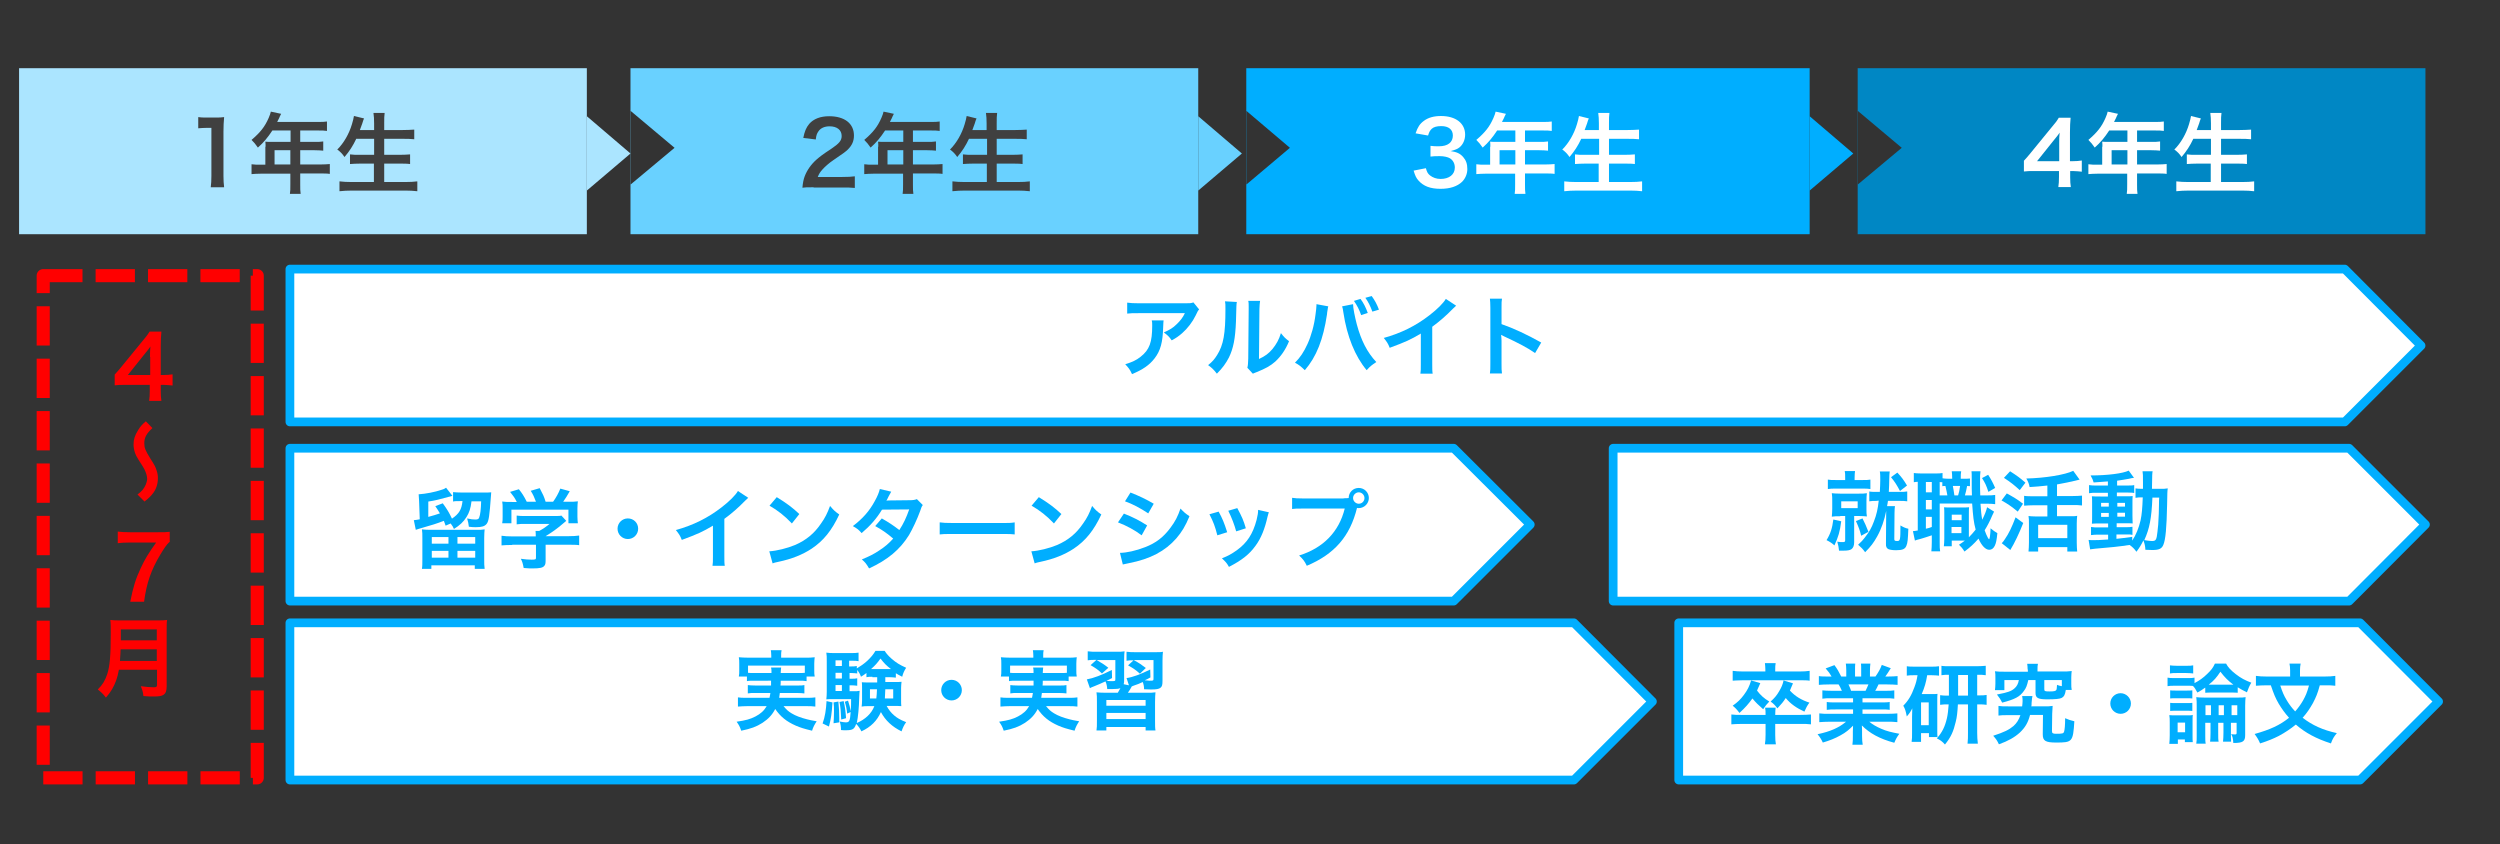 <?xml version="1.0" encoding="utf-8"?>
<!-- Generator: Adobe Illustrator 24.2.0, SVG Export Plug-In . SVG Version: 6.00 Build 0)  -->
<svg version="1.1" id="レイヤー_1" xmlns="http://www.w3.org/2000/svg" xmlns:xlink="http://www.w3.org/1999/xlink" x="0px"
	 y="0px" viewBox="0 0 1140 385" style="enable-background:new 0 0 1140 385;" xml:space="preserve">
<rect x="0" y="0" width="1140" height="385" fill="#333333" stroke="none"/>
<style type="text/css">
	.st0{fill-rule:evenodd;clip-rule:evenodd;fill:#FFFFFF;}
	.st1{fill:none;stroke:#00AEFF;stroke-width:3.983;stroke-linejoin:round;stroke-miterlimit:10;}
	.st2{fill:#00AEFF;}
	.st3{fill:none;stroke:#FF0000;stroke-width:5.974;stroke-linejoin:round;stroke-miterlimit:10;stroke-dasharray:17.923,5.974;}
	.st4{fill:#ABE5FF;}
	.st5{fill-rule:evenodd;clip-rule:evenodd;fill:#ABE5FF;}
	.st6{fill:#404040;}
	.st7{fill-rule:evenodd;clip-rule:evenodd;fill:#69D1FF;}
	.st8{fill-rule:evenodd;clip-rule:evenodd;fill:#00AEFF;}
	.st9{fill:#FFFFFF;}
	.st10{fill-rule:evenodd;clip-rule:evenodd;fill:#0087C4;}
	.st11{fill:#FF0000;}
</style>
<polygon class="st0" points="132.2,122.7 1069.2,122.7 1104,157.6 1069.2,192.4 132.2,192.4 "/>
<polygon class="st1" points="132.2,122.7 1069.2,122.7 1104,157.6 1069.2,192.4 132.2,192.4 "/>
<g>
	<path class="st2" d="M530.6,146.1c-0.1,0.8-0.1,0.8-0.2,3.2c-0.2,6.8-1.2,10.6-3.9,14.1c-2.4,3.1-5.3,5.1-10.3,7.2
		c-1-2.2-1.6-2.9-3.1-4.5c3.2-1,5-1.8,7-3.4c4.1-3.2,5.3-6.7,5.3-14.2c0-1.2,0-1.6-0.2-2.4H530.6z M546.8,141.1
		c-0.6,0.7-0.6,0.7-1.6,2.8c-1.4,2.9-3.7,5.9-6.1,8c-1.6,1.4-2.9,2.3-4.8,3.3c-1.2-1.7-1.8-2.3-3.6-3.6c2.7-1.2,4.2-2.1,5.8-3.7
		c1.6-1.5,2.9-3.1,3.8-5.1h-20.9c-2.8,0-3.8,0-5.4,0.2v-5c1.5,0.2,2.7,0.3,5.5,0.3h20.8c2.4,0,2.7,0,3.9-0.4L546.8,141.1z"/>
	<path class="st2" d="M564,137.7c-0.2,1.1-0.2,1.1-0.4,8.9c-0.3,7.8-1.2,12.3-3.2,16.4c-1.4,2.7-2.9,4.8-5.5,7.4
		c-1.6-2-2.2-2.6-4-3.9c2-1.6,2.9-2.7,4.1-4.6c2.9-4.6,3.8-9.7,3.8-20.9c0-2.2,0-2.5-0.2-3.6L564,137.7z M574.6,137.2
		c-0.2,1.2-0.2,1.8-0.3,3.8l-0.2,22.7c2.8-1.3,4.4-2.5,6.1-4.5c1.8-2.2,3-4.3,3.9-7.3c1.4,1.8,1.9,2.3,3.7,3.7
		c-1.6,3.9-3.7,6.9-6.3,9.3c-2.3,2-4.3,3.1-8.5,4.8c-0.9,0.3-1.2,0.5-1.7,0.7l-2.5-2.7c0.3-1.2,0.3-2,0.4-4.2l0.2-22.5v-1.2
		c0-1,0-1.9-0.2-2.6L574.6,137.2z"/>
	<path class="st2" d="M605.7,139.7c-0.1,0.4-0.2,0.5-0.2,0.8l-0.1,0.7l-0.2,1.2l-0.1,1c-1.7,11.4-4.8,19.3-10.1,25.4
		c-1.9-1.8-2.6-2.4-4.5-3.4c2.4-2.4,4-4.8,5.7-8.5c1.7-3.7,3.1-8.6,3.7-13.7c0.2-1.6,0.4-3,0.4-3.9c0-0.1,0-0.3,0-0.6L605.7,139.7z
		 M617,138.7c0,1.8,0.8,5.7,1.7,9.2c2,7.4,4.7,12.7,8.9,17.2c-2,1.3-2.9,2-4.4,3.7c-5.3-6.3-9-15.5-10.6-26.2
		c-0.2-1.6-0.4-2.3-0.6-2.9L617,138.7z M620.4,136.3c1.5,2.1,2.3,3.7,3.3,6.4l-3,1c-0.9-2.5-1.8-4.3-3.3-6.5L620.4,136.3z
		 M625.8,142.1c-0.9-2.5-1.9-4.5-3.2-6.3l2.9-0.8c1.5,2.1,2.4,3.8,3.3,6.2L625.8,142.1z"/>
	<path class="st2" d="M664,139.4c-0.7,0.6-0.9,0.8-1.5,1.4c-3,3.1-6,5.7-9.4,8.2v17c0,2.2,0,3.3,0.2,4.4h-5.6c0.2-1.2,0.2-2,0.2-4.3
		v-14c-4.7,2.8-6.9,3.8-14.2,6.5c-0.8-2.1-1.3-2.7-2.7-4.5c7.9-2.2,14.6-5.5,20.9-10.4c3.5-2.7,6.3-5.5,7.4-7.4L664,139.4z"/>
	<path class="st2" d="M679.4,170.3c0.2-1.3,0.2-2.3,0.2-4.5v-25.5c0-2-0.1-3-0.2-4.1h5.5c-0.2,1.2-0.2,1.7-0.2,4.2v7.4
		c5.5,1.9,11.7,4.8,18.1,8.4L700,161c-3.3-2.3-7.4-4.5-14.1-7.6c-0.9-0.4-1-0.5-1.4-0.7c0.1,1.1,0.2,1.6,0.2,2.7v10.5
		c0,2.1,0,3.1,0.2,4.4H679.4z"/>
</g>
<rect x="19.7" y="125.7" class="st3" width="97.6" height="229"/>
<rect x="8.7" y="31.1" class="st4" width="258.9" height="75.7"/>
<polygon class="st5" points="267.6,53 287.5,70 267.6,86.9 "/>
<g>
	<path class="st6" d="M96.1,85.4c0.2-1.6,0.3-3.1,0.3-5.2V58.3h-1.9c-1.5,0-2.6,0.1-4.1,0.2v-5.1c1.2,0.2,2.1,0.2,4,0.2h3.7
		c2,0,2.6,0,4.1-0.2c-0.2,2.3-0.3,4.2-0.3,6.6v20.2c0,2.1,0.1,3.5,0.3,5.2H96.1z"/>
</g>
<g>
	<path class="st6" d="M121.1,66.9c0-0.9,0-1.5-0.1-2.3c0.8,0.1,1.7,0.1,2.8,0.1h8.7v-5.2h-8.3c-2.1,3.2-4,5.5-6.6,7.8
		c-1.2-1.7-1.6-2.2-2.9-3.5c4.1-3.5,6.1-6.1,7.8-10c0.6-1.3,0.8-2.1,1-2.9l4.7,1c-0.2,0.5-0.3,0.6-0.6,1.2c0,0.1-0.4,1-1.2,2.5h18.6
		c1.9,0,2.9,0,4.1-0.2v4.3c-1.2-0.2-2.3-0.2-4.1-0.2h-8.1v5.2h6.4c1.8,0,2.9,0,4.1-0.2v4.2c-1.2-0.1-2.3-0.2-4-0.2h-6.5V75h9.2
		c1.8,0,3.1-0.1,4.3-0.2v4.5c-1.2-0.2-2.6-0.2-4.3-0.2h-9.2v5c0,2,0,3.1,0.2,4.3h-4.9c0.2-1.2,0.2-2.2,0.2-4.3v-4.9H119
		c-1.8,0-3,0.1-4.3,0.2v-4.5c1.3,0.2,2.5,0.2,4.3,0.2h2V66.9z M132.4,75v-6.5h-7.2V75H132.4z"/>
	<path class="st6" d="M162.5,63.2c-1.6,3.4-3.2,5.8-5.4,8.4c-1-1.5-2-2.5-3.3-3.4c3-3,5.4-7.2,6.7-11.6c0.5-1.7,0.7-2.5,0.9-3.7
		L166,54c-0.1,0.3-0.1,0.3-0.4,1c-0.1,0.3-0.1,0.3-0.4,1.3c-0.2,0.6-0.6,1.6-1.1,3h6.5v-3c0-2.1-0.1-3.3-0.3-4.8h5.1
		c-0.2,1.3-0.2,2.6-0.2,4.7v3.1h8.3c2,0,3.7-0.1,5.4-0.2v4.4c-1.7-0.2-3.3-0.2-5.3-0.2h-8.4v7.3h6.9c2,0,3.6-0.1,4.9-0.2v4.4
		c-1.4-0.2-3-0.2-4.9-0.2h-6.9v8.4h9.6c2.3,0,3.9-0.1,5.5-0.3v4.5c-1.9-0.2-3.3-0.3-5.4-0.3h-24.4c-2.1,0-3.8,0.1-5.7,0.3v-4.5
		c1.7,0.2,3.4,0.3,5.5,0.3h10.2v-8.4h-6.1c-1.9,0-3.5,0.1-4.8,0.2v-4.4c1.3,0.2,2.6,0.2,4.8,0.2h6.2v-7.3H162.5z"/>
</g>
<polygon class="st7" points="546.4,53 566.3,70 546.4,86.9 "/>
<path class="st7" d="M287.5,31.1h258.9v75.7H287.5V31.1z M287.6,50.6v33.5l20-16.7L287.6,50.6z"/>
<g>
	<path class="st6" d="M371,85.4c-3.1,0-3.7,0-5.1,0.2c0.2-2.3,0.5-3.7,1-5.1c1.1-2.9,2.9-5.5,5.5-7.8c1.4-1.2,2.6-2.2,6.6-4.8
		c3.7-2.5,4.8-3.8,4.8-5.9c0-2.7-2.1-4.4-5.5-4.4c-2.3,0-4.1,0.8-5.1,2.3c-0.7,1-1,1.8-1.2,3.7l-5.7-0.7c0.6-3,1.3-4.7,2.7-6.4
		c2-2.3,5.1-3.5,9.1-3.5c7,0,11.3,3.3,11.3,8.8c0,2.6-0.9,4.5-2.8,6.4c-1.1,1-1.5,1.4-6.7,4.9c-1.8,1.2-3.7,2.9-4.7,4
		c-1.2,1.3-1.7,2.1-2.3,3.6H384c2.5,0,4.5-0.1,5.8-0.3v5.3c-1.9-0.2-3.5-0.2-6-0.2H371z"/>
</g>
<g>
	<path class="st6" d="M400.5,66.9c0-0.9,0-1.5-0.1-2.3c0.8,0.1,1.7,0.1,2.8,0.1h8.7v-5.2h-8.3c-2.1,3.2-4,5.5-6.6,7.8
		c-1.2-1.7-1.6-2.2-2.9-3.5c4.1-3.5,6.1-6.1,7.8-10c0.6-1.3,0.8-2.1,1-2.9l4.7,1c-0.2,0.5-0.3,0.6-0.6,1.2c0,0.1-0.4,1-1.2,2.5h18.6
		c1.9,0,2.9,0,4.1-0.2v4.3c-1.2-0.2-2.3-0.2-4.1-0.2h-8.1v5.2h6.4c1.8,0,2.9,0,4.1-0.2v4.2c-1.2-0.1-2.3-0.2-4-0.2h-6.5V75h9.2
		c1.8,0,3.1-0.1,4.3-0.2v4.5c-1.2-0.2-2.6-0.2-4.3-0.2h-9.2v5c0,2,0,3.1,0.2,4.3h-4.9c0.2-1.2,0.2-2.2,0.2-4.3v-4.9h-13.4
		c-1.8,0-3,0.1-4.3,0.2v-4.5c1.3,0.2,2.5,0.2,4.3,0.2h2V66.9z M411.9,75v-6.5h-7.2V75H411.9z"/>
	<path class="st6" d="M441.9,63.2c-1.6,3.4-3.2,5.8-5.4,8.4c-1-1.5-2-2.5-3.3-3.4c3-3,5.4-7.2,6.7-11.6c0.5-1.7,0.7-2.5,0.9-3.7
		l4.5,1.1c-0.1,0.3-0.1,0.3-0.4,1c-0.1,0.3-0.1,0.3-0.4,1.3c-0.2,0.6-0.6,1.6-1.1,3h6.5v-3c0-2.1-0.1-3.3-0.3-4.8h5.1
		c-0.2,1.3-0.2,2.6-0.2,4.7v3.1h8.3c2,0,3.7-0.1,5.4-0.2v4.4c-1.7-0.2-3.3-0.2-5.3-0.2h-8.4v7.3h6.9c2,0,3.6-0.1,4.9-0.2v4.4
		c-1.4-0.2-3-0.2-4.9-0.2h-6.9v8.4h9.6c2.3,0,3.9-0.1,5.5-0.3v4.5c-1.9-0.2-3.3-0.3-5.4-0.3H440c-2.1,0-3.8,0.1-5.7,0.3v-4.5
		c1.7,0.2,3.4,0.3,5.5,0.3h10.2v-8.4h-6.1c-1.9,0-3.5,0.1-4.8,0.2v-4.4c1.3,0.2,2.6,0.2,4.8,0.2h6.2v-7.3H441.9z"/>
</g>
<polygon class="st8" points="825.2,53 845.1,70 825.2,86.9 "/>
<path class="st8" d="M568.3,31.1h256.9v75.7H568.3V31.1z M568.4,50.6v33.5l19.8-16.7L568.4,50.6z"/>
<g>
	<path class="st9" d="M650.2,76.7c0.5,1.8,0.9,2.5,1.9,3.3c1.3,1,2.9,1.6,4.8,1.6c3.9,0,6.5-2,6.5-5.2c0-1.8-0.8-3.3-2.2-4.2
		c-1-0.6-2.8-1-4.6-1s-2.9,0-4.3,0.2v-4.9c1.3,0.2,2.2,0.2,3.9,0.2c4,0,6.3-1.8,6.3-4.9c0-2.7-1.9-4.3-5.3-4.3c-2,0-3.4,0.4-4.3,1.2
		c-0.8,0.8-1.2,1.4-1.7,3.1l-5.7-1c1-2.9,1.9-4.3,3.8-5.7c2-1.5,4.6-2.2,7.8-2.2c6.7,0,11,3.3,11,8.5c0,2.4-1,4.6-2.7,5.9
		c-0.9,0.7-1.8,1-3.9,1.6c2.8,0.4,4.3,1.1,5.7,2.7c1.3,1.5,1.9,3.1,1.9,5.5c0,2.2-0.9,4.3-2.4,5.8c-2.2,2.1-5.5,3.2-9.8,3.2
		c-4.7,0-7.8-1.2-10.1-3.8c-1-1.1-1.5-2.2-2.2-4.5L650.2,76.7z"/>
</g>
<g>
	<path class="st9" d="M679.6,66.9c0-0.9,0-1.5-0.1-2.3c0.8,0.1,1.7,0.1,2.8,0.1h8.7v-5.2h-8.3c-2.1,3.2-4,5.5-6.6,7.8
		c-1.2-1.7-1.6-2.2-2.9-3.5c4.1-3.5,6.1-6.1,7.8-10c0.6-1.3,0.8-2.1,1-2.9l4.7,1c-0.2,0.5-0.3,0.6-0.6,1.2c0,0.1-0.4,1-1.2,2.5h18.6
		c1.9,0,2.9,0,4.1-0.2v4.3c-1.2-0.2-2.3-0.2-4.1-0.2h-8.1v5.2h6.4c1.8,0,2.9,0,4.1-0.2v4.2c-1.2-0.1-2.3-0.2-4-0.2h-6.5V75h9.2
		c1.8,0,3.1-0.1,4.3-0.2v4.5c-1.2-0.2-2.6-0.2-4.3-0.2h-9.2v5c0,2,0,3.1,0.2,4.3h-4.9c0.2-1.2,0.2-2.2,0.2-4.3v-4.9h-13.4
		c-1.8,0-3,0.1-4.3,0.2v-4.5c1.3,0.2,2.5,0.2,4.3,0.2h2V66.9z M691,75v-6.5h-7.2V75H691z"/>
	<path class="st9" d="M721.1,63.2c-1.6,3.4-3.2,5.8-5.4,8.4c-1-1.5-2-2.5-3.3-3.4c3-3,5.4-7.2,6.7-11.6c0.5-1.7,0.7-2.5,0.9-3.7
		l4.5,1.1c-0.1,0.3-0.1,0.3-0.4,1c-0.1,0.3-0.1,0.3-0.4,1.3c-0.2,0.6-0.6,1.6-1.1,3h6.5v-3c0-2.1-0.1-3.3-0.3-4.8h5.1
		c-0.2,1.3-0.2,2.6-0.2,4.7v3.1h8.3c2,0,3.7-0.1,5.4-0.2v4.4c-1.7-0.2-3.3-0.2-5.3-0.2h-8.4v7.3h6.9c2,0,3.6-0.1,4.9-0.2v4.4
		c-1.4-0.2-3-0.2-4.9-0.2h-6.9v8.4h9.6c2.3,0,3.9-0.1,5.5-0.3v4.5c-1.9-0.2-3.3-0.3-5.4-0.3h-24.4c-2.1,0-3.8,0.1-5.7,0.3v-4.5
		c1.7,0.2,3.4,0.3,5.5,0.3h10.2v-8.4H723c-1.9,0-3.5,0.1-4.8,0.2v-4.4c1.3,0.2,2.6,0.2,4.8,0.2h6.2v-7.3H721.1z"/>
</g>
<path class="st10" d="M847.1,31.1H1106v75.7H847.1V31.1z M847.2,50.6v33.5l20-16.7L847.2,50.6z"/>
<g>
	<path class="st9" d="M949.4,78.3c-1.5-0.2-2.3-0.2-4-0.3h-1.4v2.8c0,2,0.1,3.1,0.3,4.5h-5.7c0.2-1.4,0.3-2.6,0.3-4.6V78h-11
		c-2.3,0-3.6,0-5,0.2v-4.9c1.4-1.5,1.8-2,3.2-3.7l9.4-11.5c1.8-2.1,2.4-2.9,3.3-4.4h5.4c-0.2,2.3-0.3,3.7-0.3,6.7v13.1h1.4
		c1.6,0,2.5-0.1,4-0.3V78.3z M939,65.3c0-1.9,0-3.1,0.2-4.8c-0.8,1.2-1.3,1.8-2.7,3.5l-7.6,9.5H939V65.3z"/>
</g>
<g>
	<path class="st9" d="M958.7,66.9c0-0.9,0-1.5-0.1-2.3c0.8,0.1,1.7,0.1,2.8,0.1h8.7v-5.2h-8.3c-2.1,3.2-4,5.5-6.6,7.8
		c-1.2-1.7-1.6-2.2-2.9-3.5c4.1-3.5,6.1-6.1,7.8-10c0.6-1.3,0.8-2.1,1-2.9l4.7,1c-0.2,0.5-0.3,0.6-0.6,1.2c0,0.1-0.4,1-1.2,2.5h18.6
		c1.9,0,2.9,0,4.1-0.2v4.3c-1.2-0.2-2.3-0.2-4.1-0.2h-8.1v5.2h6.4c1.8,0,2.9,0,4.1-0.2v4.2c-1.2-0.1-2.3-0.2-4-0.2h-6.5V75h9.2
		c1.8,0,3.1-0.1,4.3-0.2v4.5c-1.2-0.2-2.6-0.2-4.3-0.2h-9.2v5c0,2,0,3.1,0.2,4.3h-4.9c0.2-1.2,0.2-2.2,0.2-4.3v-4.9h-13.4
		c-1.8,0-3,0.1-4.3,0.2v-4.5c1.3,0.2,2.5,0.2,4.3,0.2h2V66.9z M970.1,75v-6.5h-7.2V75H970.1z"/>
	<path class="st9" d="M1000.2,63.2c-1.6,3.4-3.2,5.8-5.4,8.4c-1-1.5-2-2.5-3.3-3.4c3-3,5.4-7.2,6.7-11.6c0.5-1.7,0.7-2.5,0.9-3.7
		l4.5,1.1c-0.1,0.3-0.1,0.3-0.4,1c-0.1,0.3-0.1,0.3-0.4,1.3c-0.2,0.6-0.6,1.6-1.1,3h6.5v-3c0-2.1-0.1-3.3-0.3-4.8h5.1
		c-0.2,1.3-0.2,2.6-0.2,4.7v3.1h8.3c2,0,3.7-0.1,5.4-0.2v4.4c-1.7-0.2-3.3-0.2-5.3-0.2h-8.4v7.3h6.9c2,0,3.6-0.1,4.9-0.2v4.4
		c-1.4-0.2-3-0.2-4.9-0.2h-6.9v8.4h9.6c2.3,0,3.9-0.1,5.5-0.3v4.5c-1.9-0.2-3.3-0.3-5.4-0.3h-24.4c-2.1,0-3.8,0.1-5.7,0.3v-4.5
		c1.7,0.2,3.4,0.3,5.5,0.3h10.2v-8.4h-6.1c-1.9,0-3.5,0.1-4.8,0.2v-4.4c1.3,0.2,2.6,0.2,4.8,0.2h6.2v-7.3H1000.2z"/>
</g>
<polygon class="st0" points="132.2,204.4 662.9,204.4 697.8,239.2 662.9,274.1 132.2,274.1 "/>
<polygon class="st1" points="132.2,204.4 662.9,204.4 697.8,239.2 662.9,274.1 132.2,274.1 "/>
<g>
	<path class="st2" d="M195.3,235.7c2.3-0.6,3.5-1,5.3-1.6c-0.7-1.2-1.1-1.8-2.1-3.3l3.4-1.3c2.1,2.9,2.8,4.1,4.2,7
		c3.2-2.2,4.4-4.1,4.8-8h-1.2c-1.4,0-2.4,0-3.1,0.2v-4.3c1,0.1,2.2,0.2,4.1,0.2h9.8c1.6,0,2.6,0,3.5-0.1c0,0.4-0.1,0.6-0.1,1.3
		c-0.7,9.6-1,11.8-2,13.1c-0.9,1.1-2.2,1.5-4.9,1.5c-0.8,0-1.8,0-3.2-0.2c-0.1-1.2-0.4-2.5-0.8-3.8c1.7,0.4,2.7,0.5,3.7,0.5
		c1.1,0,1.6-0.2,1.8-0.9c0.5-1.2,0.8-3.7,0.9-7.4h-4.4c-0.4,3.3-1,5.1-2.3,7.2c-1.3,2.1-3.1,3.8-5.7,5.4c-0.4-1-0.6-1.2-1.5-2.5
		l-2.3,1c-0.4-1.2-0.5-1.4-0.8-2.2c-3.4,1.3-5,1.8-11.6,3.7c-0.3,0.1-0.4,0.1-1.2,0.4l-0.9-4.4c1-0.1,1.7-0.2,2.7-0.4l-0.3-8.4
		c-0.1-1.2-0.1-2-0.2-3c3.2-0.2,7.4-1,10.6-2.1c0.8-0.2,1.2-0.4,1.9-0.9l2.9,3.7c-6.6,1.8-7.7,2.1-11,2.6L195.3,235.7z M217.1,241.6
		c1.9,0,2.8,0,3.9-0.2c-0.1,1-0.2,2.1-0.2,4v9.8c0,1.6,0,2.9,0.2,4.2h-4.5v-1.6h-19.8v1.6h-4.3c0.2-1.2,0.2-2.6,0.2-4.2v-9.8
		c0-1.8,0-2.8-0.2-4c1.2,0.1,2,0.2,3.7,0.2H217.1z M196.9,247.9h7.6v-3h-7.6V247.9z M196.9,254.3h7.6v-3.1h-7.6V254.3z M208.6,247.9
		h8.1v-3h-8.1V247.9z M208.6,254.3h8.1v-3.1h-8.1V254.3z"/>
	<path class="st2" d="M233.6,248.5c-2.1,0-3.6,0.1-4.9,0.2v-4.4c1.4,0.2,2.9,0.3,4.8,0.3h10.8v-0.3c0-0.8,0-1.5-0.1-2.2h1.7
		c1.7-0.9,3-1.8,4.7-3.2h-11c-1.6,0-2.7,0-4,0.2v-4c1.2,0.2,2.3,0.2,4,0.2H253c1.6,0,2.3,0,3-0.2l2.2,2.4c-0.7,0.6-0.7,0.6-1.4,1.2
		c-2.8,2.4-4.9,3.9-8,5.8v0h10.4c2,0,3.7-0.1,4.9-0.3v4.4c-1.2-0.2-2.9-0.2-4.9-0.2h-10.4v7c0,1.4-0.1,2-0.5,2.5
		c-0.7,1-2,1.3-5.6,1.3c-0.5,0-1.8,0-3.9-0.2c-0.4-2.1-0.6-2.8-1.3-4.2c1.9,0.3,3.7,0.4,4.9,0.4c1.8,0,2-0.1,2-0.9v-5.9H233.6z
		 M235.6,228.8c-0.9-1.8-1.4-2.5-3-4.5l4-1.2c1.4,1.7,2.3,3.1,3.6,5.7h4.2c-0.7-1.9-1.3-3.3-2.4-5l4.1-1.2c1.6,3.1,1.9,3.6,2.7,6.2
		h3.4c1.2-1.6,2.6-4.1,3.3-6l4.3,1.2c-0.9,1.7-2.1,3.5-3,4.8h1.8c2.7,0,3.5,0,4.9-0.2c-0.1,1-0.2,1.8-0.2,3.3v3.7
		c0,1.1,0.1,2.1,0.2,3h-4.3v-6.2h-26v6.2H229c0.2-0.9,0.2-1.8,0.2-3.1V232c0-1.4,0-2.3-0.2-3.3c1.8,0.2,2,0.2,4.7,0.2H235.6z"/>
	<path class="st2" d="M291,241.1c0,2.6-2.1,4.7-4.7,4.7s-4.7-2.1-4.7-4.7s2.1-4.7,4.7-4.7S291,238.4,291,241.1z"/>
	<path class="st2" d="M341.2,227c-0.7,0.6-0.9,0.8-1.5,1.4c-3,3.1-6,5.7-9.4,8.2v17c0,2.2,0,3.3,0.2,4.4h-5.6c0.2-1.2,0.2-2,0.2-4.3
		v-14c-4.7,2.8-6.9,3.8-14.2,6.5c-0.8-2.1-1.3-2.7-2.7-4.5c7.9-2.2,14.6-5.5,20.9-10.4c3.5-2.7,6.3-5.5,7.4-7.4L341.2,227z"/>
	<path class="st2" d="M350.8,251.4c3.4-0.2,8.2-1.4,11.8-2.9c5-2.2,8.7-5.2,11.8-9.8c1.8-2.5,2.9-4.7,4.1-8c1.6,1.9,2.2,2.5,4.2,3.9
		c-3.4,7.3-7.2,12-12.6,15.6c-4.1,2.7-9,4.7-15.2,6c-1.6,0.3-1.7,0.4-2.6,0.7L350.8,251.4z M354.2,226.7c4.7,2.9,7.2,4.8,10.3,7.7
		l-3.4,4.3c-3.2-3.4-6.5-6-10.2-8.1L354.2,226.7z"/>
	<path class="st2" d="M420.8,230.3c-0.5,0.7-0.6,0.8-1.2,2.7c-1.3,3.6-3.5,8.3-5.1,11c-4.1,6.6-9.7,11.3-18.2,15.2
		c-1.3-2.2-1.8-2.8-3.3-4.1c3.4-1.4,5.4-2.4,7.8-4c2.8-1.8,4.5-3.3,6.5-5.5c-2.8-2.4-5.2-4.1-8.2-5.7l3-3.5c3.3,1.9,5,3,8,5.3
		c1.9-2.9,3.2-5.7,4.5-9.4l-12.4,0.1c-2.5,4.1-5.3,7.3-9.3,10.7c-1.3-1.5-1.9-2-4-3.2c4.4-3.3,7.6-6.9,10-11.4
		c1.2-2.1,2-4.1,2.3-5.5l5.2,1.2c-0.4,0.7-0.4,0.7-1.2,2.2c-0.5,1.1-0.8,1.6-1,1.9c0.6-0.1,0.6-0.1,10.4-0.2c1.6,0,2.5-0.1,3.5-0.5
		L420.8,230.3z"/>
	<path class="st2" d="M428.5,238.2c1.8,0.2,2.5,0.3,6.5,0.3h21.2c3.9,0,4.7,0,6.5-0.3v5.5c-1.6-0.2-2-0.2-6.5-0.2H435
		c-4.5,0-4.9,0-6.5,0.2V238.2z"/>
	<path class="st2" d="M470.3,251.4c3.4-0.2,8.2-1.4,11.8-2.9c5-2.2,8.7-5.2,11.8-9.8c1.8-2.5,2.9-4.7,4.1-8c1.6,1.9,2.2,2.5,4.2,3.9
		c-3.4,7.3-7.2,12-12.6,15.6c-4.1,2.7-9,4.7-15.2,6c-1.6,0.3-1.7,0.4-2.6,0.7L470.3,251.4z M473.7,226.7c4.7,2.9,7.2,4.8,10.3,7.7
		l-3.4,4.3c-3.2-3.4-6.5-6-10.2-8.1L473.7,226.7z"/>
	<path class="st2" d="M512.5,234.2c4.1,1.6,7.2,3.2,10.6,5.4l-2.5,4.5c-3.2-2.4-6.7-4.3-10.8-5.9L512.5,234.2z M510.7,252.1
		c3,0,7.4-1,11.5-2.6c4.9-1.9,8.3-4.5,11.5-8.8c2.2-2.9,3.4-5.3,4.6-8.8c1.6,1.7,2.2,2.2,4.1,3.5c-1.8,4.4-3.5,7.2-6,10.1
		c-5.1,5.8-11.8,9.4-21.6,11.3c-1.4,0.3-2,0.4-2.8,0.6L510.7,252.1z M515.5,224.6c4.1,1.6,7.2,3.1,10.6,5.1l-2.5,4.4
		c-3.6-2.4-7.2-4.3-10.6-5.5L515.5,224.6z"/>
	<path class="st2" d="M555.7,233.3c1.7,3.1,2.5,5,3.9,9.4l-4.5,1.4c-1-4-1.8-6.1-3.6-9.6L555.7,233.3z M578.6,233.6
		c-0.2,0.6-0.3,0.8-0.6,2c-1.2,5.4-2.9,9.8-5.5,13.3c-2.9,4-6.3,6.6-12.1,9.6c-1-1.8-1.5-2.3-3.2-3.9c2.8-1.1,4.4-2,6.8-3.7
		c4.7-3.4,7.3-7.4,9-13.8c0.5-2,0.7-3.3,0.7-4.6L578.6,233.6z M564.2,231.7c2.1,3.9,2.9,5.7,3.9,9.2l-4.4,1.4c-0.8-3-2-6.1-3.6-9.4
		L564.2,231.7z"/>
	<path class="st2" d="M612.7,227.2c1.2,0,1.7,0,2.3-0.1c0-2.6,2-4.6,4.6-4.6s4.6,2.1,4.6,4.6c0,2.5-2.1,4.6-4.6,4.6
		c-0.2,0-0.5,0-0.8-0.1c-3.2,13-10.3,21.1-22.9,26.4c-1-2.1-1.7-3-3.5-4.7c11-3.4,18.2-10.8,20.8-21.4h-19c-2.9,0-3.7,0-5,0.2V227
		c1.4,0.2,2.4,0.3,5.1,0.3H612.7z M617,227.1c0,1.4,1.2,2.6,2.6,2.6c1.5,0,2.6-1.2,2.6-2.6c0-1.4-1.2-2.6-2.6-2.6
		C618.2,224.5,617,225.7,617,227.1z"/>
</g>
<polygon class="st0" points="735.6,204.4 1071.2,204.4 1106,239.2 1071.2,274.1 735.6,274.1 "/>
<polygon class="st1" points="735.6,204.4 1071.2,204.4 1106,239.2 1071.2,274.1 735.6,274.1 "/>
<g>
	<path class="st2" d="M839.6,237.7c-0.6,4.8-1.3,7-3.1,11c-1.1-1-2-1.6-3.6-2.4c1.8-2.9,2.6-5.4,3.1-9.4L839.6,237.7z M841.4,218
		c0-1.7,0-2.4-0.2-3.2h4.7c-0.1,0.8-0.2,1.4-0.2,3.1v1h3.5c1.8,0,2.6,0,3.7-0.2v4.3c-1.1-0.2-2-0.2-3.7-0.2h-11.9
		c-1.8,0-2.7,0-3.8,0.2v-4.3c1.1,0.2,1.8,0.2,3.8,0.2h4.1V218z M839.2,235.4c-1.6,0-2.7,0-3.9,0.2c0.1-1.2,0.2-2.2,0.2-3.7v-3.4
		c0-1.5,0-2.4-0.2-3.6c1.1,0.1,2.2,0.2,3.8,0.2h8.5c1.6,0,2.6,0,3.7-0.2c-0.1,1-0.2,1.9-0.2,3.5v3.5c0,1.7,0,2.6,0.2,3.6
		c-1.2-0.1-2.1-0.2-3.7-0.2h-2.1v12c0,1.4-0.4,2.5-1.2,3.1c-0.7,0.5-1.8,0.7-3.7,0.7c-0.4,0-0.9,0-2,0c-0.2-1.7-0.3-2.3-0.8-4.1
		c1,0.2,1.8,0.2,2.6,0.2c0.8,0,1-0.2,1-0.9v-11H839.2z M839.6,231.7h7.5v-3.1h-7.5V231.7z M849.3,236.4c1.1,2.2,1.7,3.5,2.7,6.1
		l-3.3,1.8c-0.6-2.5-1.1-3.8-2.4-6.7L849.3,236.4z M856.1,228.4c-1.7,0-2.7,0-3.7,0.2v-4.5c0.9,0.2,1.8,0.2,3.7,0.2h1.1
		c0.1-2.2,0.2-3.6,0.2-5.5c0-1.6,0-2.8-0.2-3.8h4.5c-0.1,0.8-0.2,2-0.2,3.6c0,1.9-0.1,3.4-0.2,5.7h4.5c2,0,2.9,0,3.9-0.2v4.5
		c-1.2-0.2-2-0.2-3.9-0.2h-4.9c-0.1,0.8-0.1,0.9-0.4,2.4h3.6c-0.1,1-0.2,1.4-0.2,3.1l-0.1,11.9c0,0.7,0.2,0.9,1.3,0.9
		c1.4,0,1.5-0.4,1.5-7.1c1.5,0.9,2.5,1.3,3.6,1.5c-0.2,4.9-0.3,6.4-0.9,7.8c-0.6,1.5-1.8,2-4.7,2c-1.6,0-2.8-0.2-3.5-0.5
		c-0.8-0.4-1.2-1.1-1.1-2.6l0.1-13.8V233c-0.8,4.1-2.2,8.2-4.1,11.6c-1.7,3-2.8,4.5-5.5,7.2c-1.1-1.5-1.8-2.2-3.2-3.4
		c1.7-1.6,2-1.9,3-3.2c2.1-2.7,3.1-4.4,4.2-7.4c1.2-3.1,1.8-5.7,2.2-9.5H856.1z M865.2,215.5c2,2.2,2.7,3.1,4.4,5.9l-3.2,2.5
		c-1.5-2.8-2.3-4.1-4.1-6.3L865.2,215.5z"/>
	<path class="st2" d="M898.3,221.7c-0.9-0.1-0.9-0.1-1.3-0.1c-0.3,1.6-0.6,3-1,4.3h3.2c-0.1-2.8-0.1-2.8-0.1-8.1c0-1.6,0-2-0.1-2.9
		h4.1c-0.2,1.4-0.2,2-0.2,5.1c0,1.4,0,4.7,0.1,5.9h2.3c2.4,0,3.2,0,4.5-0.2v4.2c-1.5-0.2-2.1-0.2-4.5-0.2h-2.2
		c0.2,3.1,0.4,5.2,0.8,7.3c1-2,2-4.4,2.2-5.7l3.2,2c-0.2,0.5-0.6,1.2-0.9,1.9c-0.9,2.2-2.2,4.7-3.4,6.6c0.6,1.6,0.9,2.4,1.4,3.3
		c0.4,0.6,0.5,0.8,0.6,0.8c0.3,0,0.6-1.9,0.7-5c1,0.9,2.2,1.7,3.1,2.2c-0.3,3.1-0.6,4.6-1.2,5.8c-0.6,1.2-1.4,1.8-2.5,1.8
		c-1.7,0-3.5-1.9-4.9-5.1c-2,2.3-3.7,3.9-6.4,5.9c-1-1.6-1.4-2-2.5-3.1c1.4-0.9,1.9-1.3,2.7-1.9H890v2.6h-3.6
		c0.1-1.2,0.2-2.2,0.2-3.5v-10.8c0-1.8,0-2.2-0.1-3.5c0.7,0.1,1.1,0.1,2.5,0.1h6.3c1.2,0,1.7,0,2.6-0.1c-0.1,0.9-0.1,1.5-0.1,3.5
		v8.5c0,1.4,0,1.4,0,1.7c1.1-1.1,2-2.1,3.1-3.5c-0.9-3.3-1.2-6.1-1.6-11.9h-14.8v17.6c0,2.1,0,3.1,0.2,4.2h-4
		c0.1-1.2,0.2-2.4,0.2-4.3v-3c-1.8,0.6-3.6,1.2-5,1.6c-1.9,0.5-2,0.5-2.7,0.8l-0.9-4.3c0.4,0,1-0.1,2.2-0.3v-22.2
		c-0.8,0-1.2,0.1-1.8,0.2v-4.2c0.8,0.1,1.8,0.2,3.3,0.2h6.3c1.7,0,2.5,0,3.5-0.2v2.4c0.8,0.1,1.4,0.2,2.5,0.2h1.9v-0.2
		c0-1.6-0.1-2.3-0.2-3.2h4.3c-0.2,0.9-0.2,1.7-0.2,3.2v0.2h1.4c1.4,0,2,0,2.8-0.1V221.7z M878.2,224.5h2.7v-4.7h-2.7V224.5z
		 M878.2,232.3h2.7V228h-2.7V232.3z M878.2,241.1c1.3-0.3,1.7-0.4,2.7-0.8v-4.6h-2.7V241.1z M888,225.9c-0.2-1.2-0.5-2.7-0.9-4.3
		c-0.6,0-0.8,0-1.4,0.1v-1.8c-0.6,0-0.7,0-1.2-0.1v6.1H888z M889.9,243.1h4.5v-2.8h-4.5V243.1z M890,237.2h4.5v-2.5H890V237.2z
		 M890.5,221.6c0.2,1.2,0.5,2.6,0.7,4.3h1.7c0.4-1.2,0.7-2.7,0.9-4.3H890.5z M906.6,216.5c1.4,2.2,2.1,3.5,3.2,6l-3.1,1.8
		c-0.9-2.9-1.5-4.1-2.9-6.3L906.6,216.5z"/>
	<path class="st2" d="M915.1,225c2.9,1.6,4.7,2.6,7.4,4.7l-2.4,3.6c-2.8-2.3-4.5-3.5-7.4-5.1L915.1,225z M922.6,238.5
		c-1.9,4.8-4,9.2-5.9,12.3l-3.9-3.1c0.4-0.4,0.9-1,1.4-1.8c1.8-2.6,3.2-5.5,4.9-10L922.6,238.5z M916.6,214.9c3.4,2.2,4.5,3,7,5.2
		l-2.6,3.4c-2.5-2.3-4-3.5-7.2-5.6L916.6,214.9z M933.7,221.4c-4,0.4-4.8,0.5-8.2,0.7c-0.3-1.6-0.6-2.3-1.5-3.9
		c8.6-0.2,17.7-1.7,21.4-3.5l2.9,4c-0.7,0.2-0.7,0.2-2,0.5c-2,0.5-5.5,1.2-8.3,1.7v5.3h6.9c1.9,0,3.3-0.1,4.5-0.2v4.5
		c-1.2-0.2-2.5-0.2-4.4-0.2h-7v5.1h6.1c1.4,0,2.4,0,3.1-0.2c-0.1,0.9-0.2,2.2-0.2,3.6v8.6c0,1.6,0.1,3,0.2,4.1h-4.5v-2h-13.3v2H925
		c0.1-1.1,0.2-2.6,0.2-4.1v-8.7c0-1.3,0-2.3-0.2-3.4c0.9,0.1,1.7,0.2,3.1,0.2h5.5v-5.1h-6.2c-1.7,0-3.1,0.1-4.4,0.2v-4.5
		c1.2,0.2,2.6,0.2,4.4,0.2h6.2V221.4z M929.4,245.4h13.3v-6.1h-13.3V245.4z"/>
	<path class="st2" d="M961.6,219.5c-2.7,0.2-3.9,0.3-6.9,0.5c-0.3-1.1-0.6-1.8-1.4-3.2c7.8,0,14.7-0.9,17.4-2.2l2.4,3.3
		c-0.4,0-1.7,0.2-2.2,0.4c-1.5,0.3-3.5,0.6-5.5,0.9v2.2h4.1c1.9,0,2.8,0,3.7-0.2v3.6c-0.6-0.1-1.1-0.2-2.9-0.2h-5v1.7h3.9
		c1.8,0,2.5,0,3.3-0.1c-0.1,0.8-0.1,1.5-0.1,3.5v5.4c0,1.9,0.1,3.1,0.1,3.6c-0.9-0.1-1.7-0.1-3.6-0.1h-3.7v1.8h3.5
		c2,0,2.8,0,3.7-0.2v3.7c-0.7-0.2-1.3-0.2-2.8-0.2h-4.5v2c2.1-0.2,3.4-0.4,7.2-0.9v1.7c1.7-2.5,3-5.8,3.8-9.2
		c0.6-2.9,0.8-5.4,1-10.5c-1.6,0-2.3,0-3.3,0.2v-4.3c0.8,0.1,1.5,0.2,2.8,0.2h0.6c0-1,0-1.7,0-2.9c0-3.3,0-3.9-0.2-5.1h4.6
		c-0.2,1.1-0.2,1.1-0.3,8h3.5c1.7,0,2.7,0,3.7-0.2c-0.2,1.4-0.2,1.8-0.3,7.5c-0.2,10.3-0.7,15.9-1.7,18.2c-0.7,1.8-2,2.4-5,2.4
		c-0.6,0-2.6-0.1-3.2-0.1c-0.1-1.8-0.3-2.6-0.9-4.3c-1,2-1.6,3.1-3.2,5.2c-0.8-1.2-1.8-2.2-3.1-3.1c-5.5,0.8-8.4,1.1-15.7,1.7
		c-0.8,0.1-1.4,0.2-2.3,0.3l-0.7-4.3c0.8,0.1,1.2,0.1,2.1,0.1c1.8,0,2.5,0,6.8-0.3v-2.2h-4.1c-1.3,0-2.6,0-3.7,0.2v-3.7
		c1.1,0.2,2,0.2,3.7,0.2h4.1v-1.8h-3.5c-1.8,0-2.7,0-3.9,0.1c0.1-1,0.1-1.8,0.1-3.8v-5.1c0-1.9,0-2.6-0.1-3.6
		c1.1,0.1,2.2,0.1,3.9,0.1h3.4v-1.7h-4.9c-1.7,0-2.6,0-3.7,0.2v-3.7c1.1,0.2,2.1,0.2,3.7,0.2h4.9V219.5z M958.1,229.3v1.7h3.5v-1.7
		H958.1z M958.1,233.9v1.8h3.5v-1.8H958.1z M965.5,231h3.5v-1.7h-3.5V231z M965.5,235.6h3.5v-1.8h-3.5V235.6z M981.5,226.9
		c-0.4,9.5-1.3,14.1-3.7,19.4c2,0.3,2.6,0.4,3.5,0.4c1.8,0,2.1-0.5,2.5-4.2c0.3-2.1,0.4-3.8,0.6-8.2c0-1.4,0-1.4,0.1-4.6
		c0-1.2,0-1.5,0.1-2.8H981.5z"/>
</g>
<polygon class="st0" points="132.2,284 717.7,284 753.5,319.9 717.7,355.7 132.2,355.7 "/>
<polygon class="st1" points="132.2,284 717.7,284 753.5,319.9 717.7,355.7 132.2,355.7 "/>
<g>
	<path class="st2" d="M344.3,310.4c-1.8,0-2.8,0-3.7,0.2v-2.1h-3.7c0.2-0.9,0.2-1.6,0.2-2.9v-2.9c0-1.1,0-2-0.2-3
		c1.3,0.1,2.4,0.2,4.4,0.2h10.4v-0.9c0-1-0.1-1.6-0.2-2.5h4.9c-0.2,0.8-0.2,1.5-0.2,2.5v0.9h10.9c2,0,3.1,0,4.4-0.2
		c-0.1,1-0.2,1.8-0.2,2.9v3c0,1.2,0,2,0.2,2.9h-3.7v2.1c-1-0.2-1.9-0.2-3.8-0.2h-8c0,1.3,0,1.3-0.1,2.2h7.4c2,0,2.6,0,3.5-0.2v3.8
		c-1-0.1-1.7-0.2-3.5-0.2h-7.7c-0.1,1-0.2,1.3-0.3,2.2h12.4c2,0,3,0,4.1-0.2v4.2c-1.4-0.2-2.5-0.2-4.3-0.2h-10.2
		c1.4,1.7,2.2,2.4,3.7,3.3c1.8,1.1,4.2,2,7,2.7c1,0.3,2.2,0.5,4.4,0.9c-0.9,1.4-1.6,2.6-2.1,4.3c-3.7-0.9-5.3-1.4-7.4-2.3
		c-4.3-1.9-7-4.1-9.4-7.6c-1.4,2.7-3.1,4.5-5.8,6.3c-2.8,1.8-5.3,2.7-9.7,3.6c-0.7-2-1-2.5-2.1-4.1c4.2-0.6,6.3-1.2,8.6-2.4
		c2.3-1.2,3.9-2.6,5.1-4.7h-8.8c-1.6,0-2.8,0.1-4.3,0.2V318c1.1,0.2,2,0.2,4,0.2h10.4c0.2-0.8,0.2-1.2,0.4-2.2h-6.7
		c-1.9,0-2.5,0-3.6,0.2v-3.8c1,0.1,1.6,0.2,3.6,0.2h7c0-1.1,0-1.1,0-2.2H344.3z M351.8,306.9c0-1.3,0-1.8-0.2-2.5h4.6
		c-0.1,0.5-0.1,1-0.2,2.5h7.9c1.5,0,2.2,0,3.1-0.1v-3.3h-25.9v3.3c0.7,0.1,1.6,0.1,3.1,0.1H351.8z"/>
	<path class="st2" d="M379.6,320.3c-0.3,5.2-0.7,7.6-1.6,11l-2.9-1.4c1.1-3,1.6-6.3,1.8-10.2L379.6,320.3z M403.7,308.6
		c0,1.5,0,1.7,0,2.4h4.2c1.6,0,2.3,0,3.2-0.1c-0.1,0.9-0.2,1.9-0.2,2.8v5.4c0,1.5,0,2.1,0.1,2.9c-1.2-0.1-2-0.1-3.1-0.1h-3.6
		c1,1.8,2,3.1,3.4,4.3s2.7,2,5.5,3.1c-1,1.4-1.5,2.5-2.1,4.2c-4.3-2.1-7.4-5-9.4-8.8c-1.8,4-4.6,6.8-8.9,8.8
		c-0.7-1.4-1.4-2.4-2.4-3.4c-0.8,2.4-1.6,2.9-4.7,2.9c-0.9,0-1.3,0-2.2-0.1c0-1.6-0.2-2.7-0.6-3.9c1.2,0.2,1.9,0.4,2.7,0.4
		c1.7,0,2-0.5,2.3-4.7l-1.6,0.7c-0.1-1.6-0.6-4-1.1-5.4l1.5-0.5c0.7,2.2,0.9,2.9,1.2,4.8c0.2-2.1,0.2-3.2,0.2-5.5h-8.1
		c-1.2,0-2.3,0-3.2,0.1c0.1-1,0.2-2,0.2-3.4v-13.8c0-2,0-2.9-0.2-4.1c1.2,0.2,2.2,0.2,4,0.2h7c1.9,0,2.6,0,3.7-0.2v3.9
		c-1-0.2-1.6-0.2-3-0.2h-1.3v2.6h0.8c1.1,0,1.8,0,2.7-0.2v1.1c1.8-1.1,3-1.9,4.7-3.4c1.7-1.6,2.8-2.9,3.8-4.6h4.2
		c0.9,1.4,1.8,2.4,3.3,3.7c2,1.7,3.4,2.6,6.5,4c-0.9,1.4-1.4,2.5-1.8,4.1c-1.5-0.8-2-1-2.9-1.6v2c-1-0.1-1.7-0.2-2.8-0.2H403.7z
		 M382.3,319.9c0.3,3,0.4,5.1,0.4,7.5c0,0.4,0,1.1,0,2l-2.6,0.4c0.1-2,0.2-2.8,0.2-5.5c0-1.9,0-2.4-0.2-4L382.3,319.9z M384,301.1
		H381v2.6h2.9V301.1z M384,306.8H381v2.6h2.9V306.8z M381,312.4v2.7h2.9v-2.7H381z M384.7,319.7c0.6,2.4,0.9,4.8,1.1,7.8l-2.2,0.6
		c-0.2-4.2-0.3-5.4-0.8-8L384.7,319.7z M397.8,308.6c-1.1,0-1.9,0-2.7,0.2v-1.9c-0.8,0.6-1.2,0.9-2.5,1.7c-0.4-1.2-0.8-1.9-1.7-3.1
		v1.6c-0.9-0.1-1.6-0.2-2.7-0.2h-0.8v2.6h0.8c1.3,0,1.8,0,2.7-0.2v3.4c-0.9-0.1-1.7-0.2-2.7-0.2h-0.8v2.7h1.4c1.7,0,2.4,0,3.2-0.2
		c-0.1,0.7-0.1,1.6-0.2,3.3c-0.1,4.3-0.5,8.6-1.1,11.4c3.9-1.7,6.7-4.3,8-7.7H396c-1.3,0-2.1,0-3.1,0.2c0.1-0.9,0.2-1.6,0.2-2.9
		v-5.4c0-1.3,0-1.8-0.1-2.8c0.8,0.1,1.6,0.1,3.1,0.1h3.9v-2.4H397.8z M396.7,314.3v4.2h2.9c0.2-1.4,0.2-2.4,0.3-4.2H396.7z
		 M406.3,305.1c-2.1-1.6-3.1-2.6-4.8-4.8c-1.5,2.1-2.3,3-4.3,4.8h0.6H406.3z M403.7,314.3c-0.1,2.3-0.1,3-0.2,4.2h3.8v-4.2H403.7z"
		/>
	<path class="st2" d="M438.6,314.7c0,2.6-2.1,4.7-4.7,4.7s-4.7-2.1-4.7-4.7s2.1-4.7,4.7-4.7S438.6,312.1,438.6,314.7z"/>
	<path class="st2" d="M463.8,310.4c-1.8,0-2.8,0-3.7,0.2v-2.1h-3.7c0.2-0.9,0.2-1.6,0.2-2.9v-2.9c0-1.1,0-2-0.2-3
		c1.3,0.1,2.4,0.2,4.4,0.2h10.4v-0.9c0-1-0.1-1.6-0.2-2.5h4.9c-0.2,0.8-0.2,1.5-0.2,2.5v0.9h10.9c2,0,3.1,0,4.4-0.2
		c-0.1,1-0.2,1.8-0.2,2.9v3c0,1.2,0,2,0.2,2.9h-3.7v2.1c-1-0.2-1.9-0.2-3.8-0.2h-8c0,1.3,0,1.3-0.1,2.2h7.4c2,0,2.6,0,3.5-0.2v3.8
		c-1-0.1-1.7-0.2-3.5-0.2h-7.7c-0.1,1-0.2,1.3-0.3,2.2h12.4c2,0,3,0,4.1-0.2v4.2c-1.4-0.2-2.5-0.2-4.3-0.2H477
		c1.4,1.7,2.2,2.4,3.7,3.3c1.8,1.1,4.2,2,7,2.7c1,0.3,2.2,0.5,4.4,0.9c-0.9,1.4-1.6,2.6-2.1,4.3c-3.7-0.9-5.3-1.4-7.4-2.3
		c-4.3-1.9-7-4.1-9.4-7.6c-1.4,2.7-3.1,4.5-5.8,6.3c-2.8,1.8-5.3,2.7-9.7,3.6c-0.7-2-1-2.5-2.1-4.1c4.2-0.6,6.3-1.2,8.6-2.4
		c2.3-1.2,3.9-2.6,5.1-4.7h-8.8c-1.6,0-2.8,0.1-4.3,0.2V318c1.1,0.2,2,0.2,4,0.2h10.4c0.2-0.8,0.2-1.2,0.4-2.2h-6.7
		c-1.9,0-2.5,0-3.6,0.2v-3.8c1,0.1,1.6,0.2,3.6,0.2h7c0-1.1,0-1.1,0-2.2H463.8z M471.3,306.9c0-1.3,0-1.8-0.2-2.5h4.6
		c-0.1,0.5-0.1,1-0.2,2.5h7.9c1.5,0,2.2,0,3.1-0.1v-3.3h-25.9v3.3c0.7,0.1,1.6,0.1,3.1,0.1H471.3z"/>
	<path class="st2" d="M530.1,310.4c0,2-0.2,2.6-0.9,3.2c-0.7,0.6-1.9,0.8-4.4,0.8c-0.8,0-1.2,0-3.1-0.1c0-1.2-0.2-2.2-0.6-3.3
		c-1.7,0.8-2.2,1-4,1.6c-0.5,0.2-0.6,0.2-1,0.4c-0.9,1.6-1,1.8-1.8,2.9h8.2c2.3,0,3.1,0,4.4-0.2c-0.1,1.4-0.2,2-0.2,4.5v8.3
		c0,2.3,0,3.5,0.2,4.6h-4.5v-1.6h-17.9v1.6H500c0.2-1.2,0.2-2.3,0.2-4.6v-8.2c0-2.5,0-3.2-0.2-4.6c1.3,0.1,2.2,0.2,4.4,0.2h5.3
		c0.4-0.6,0.4-0.7,1.2-2.1c-0.8,0.3-1.8,0.4-3.5,0.4c-0.5,0-1.7,0-2.5,0c-0.1-1.4-0.3-2.3-0.8-3.5c-1.9,0.9-3.3,1.5-5.3,2.3
		c-0.9,0.4-1.2,0.4-1.8,0.8l-1.4-4c2.9-0.5,6.9-2,11.4-4.3l0.1,3.7c-1.2,0.6-1.5,0.8-2.6,1.3c1.2,0.1,1.7,0.1,2.1,0.1
		c1.9,0,2,0,2-0.9V301h-8.5c2.1,1.2,3.4,2,5.3,3.5l-2.9,2.6c-1.7-1.6-2.8-2.4-5.2-3.8l2.7-2.4h-0.4c-1.7,0-2.5,0-3.6,0.2v-4.1
		c1.3,0.2,2.6,0.2,4.4,0.2h8.4c2.1,0,3,0,4-0.2c-0.1,0.9-0.2,1.8-0.2,4v9c0,0.8,0,1.4-0.2,2l2.4,0.5l-1.1-3.3
		c2.9-0.4,6.3-1.7,10.8-3.9l0.1,3.6c-1.3,0.7-1.8,1-2.6,1.3c0.8,0.1,1.7,0.2,2.2,0.2c1.7,0,1.8,0,1.8-1V301h-9
		c2.7,1.5,3.4,2,5.5,3.6l-2.7,2.6c-2-1.8-3.1-2.5-5.4-3.8l2.5-2.3c-1.4,0-2.1,0-3.2,0.2v-4.1c1.3,0.2,2.7,0.2,4.5,0.2h8.3
		c2,0,3,0,3.8-0.2c-0.1,1-0.2,2.2-0.2,4.1V310.4z M504.5,321.8h17.9v-2.6h-17.9V321.8z M504.5,327.9h17.9v-2.8h-17.9V327.9z"/>
</g>
<polygon class="st0" points="765.5,284 1076.2,284 1112,319.9 1076.2,355.7 765.5,355.7 "/>
<polygon class="st1" points="765.5,284 1076.2,284 1112,319.9 1076.2,355.7 765.5,355.7 "/>
<g>
	<path class="st2" d="M820.7,326c2.4,0,3.7-0.1,5.1-0.2v4.5c-1.5-0.2-2.7-0.2-5.1-0.2h-11.2v5c0,2.1,0.1,3.1,0.3,4.3h-5
		c0.2-1.4,0.3-2.4,0.3-4.3v-5h-10.5c-2.2,0-3.7,0.1-5.1,0.2v-4.5c1.4,0.2,2.7,0.2,5.1,0.2h10.5c0-1.4,0-2.3-0.2-3.3h4.8
		c-0.1,1-0.2,1.5-0.2,3.3H820.7z M805,305.3c0-1.1-0.1-2-0.2-2.9h4.9c-0.2,0.9-0.2,1.8-0.2,2.9v0.9h11c2,0,3.3-0.1,4.7-0.3v4.5
		c-1.2-0.2-2.6-0.2-4.6-0.2h-25.8c-3.5,0.1-3.5,0.1-4.7,0.2v-4.5c1.4,0.2,2.9,0.3,4.8,0.3H805V305.3z M802.7,311.5
		c-0.7,1.7-1,2.3-1.5,3.4c1.6,2.1,3.1,3.5,5.6,5c-1.2,1.2-1.7,1.9-2.8,3.5c-2.3-2-3.3-3-4.9-4.9c-1.8,2.5-3.2,4.1-5.9,6.6
		c-1.2-1.6-1.9-2.3-3.1-3.3c2.3-1.6,3.6-2.9,5.1-4.9c1.7-2.3,2.5-3.9,3.3-6.6L802.7,311.5z M817.6,311.6c-0.8,1.9-1,2.3-1.4,3.3
		c2.4,2.6,5.2,4.3,8.9,5.5c-1,1.3-1.6,2.5-2.3,4.1c-3.5-1.6-6.3-3.5-8.5-6.2c-1.1,1.7-1.9,2.7-3.8,4.7c-1-1.3-1.7-2.1-3.1-3.1
		c1.8-1.6,2.8-2.8,3.9-4.7c1.1-1.9,1.6-3,2-4.9L817.6,311.6z"/>
	<path class="st2" d="M835.1,318.4c-1.8,0-2.9,0-4.1,0.2v-3.8c1.1,0.1,2.2,0.2,4.1,0.2h4.8c-0.6-1.3-1-2.2-1.5-2.9h-4.3
		c-2,0-3.5,0.1-4.7,0.2v-4c1.2,0.2,2.5,0.2,4.5,0.2h1.3c-0.8-1.4-1.2-2-2.7-3.7l4-1.5c1.4,1.9,1.9,2.8,3.1,5.2h2.3v-2.8
		c0-1.2-0.1-2.3-0.2-3.1h4.3c-0.1,0.7-0.1,1.6-0.1,2.9v3h2.8v-3c0-1.3,0-2.2-0.1-2.9h4.3c-0.1,0.8-0.2,1.8-0.2,3.1v2.8h2.5
		c1.4-2,2.2-3.4,2.9-5.3l4.1,1.5c-1,1.6-1.6,2.6-2.5,3.8h1.1c2.1,0,3.3-0.1,4.5-0.2v4c-1.2-0.1-2.8-0.2-4.7-0.2h-4
		c-0.8,1.6-0.9,2-1.5,2.9h4.6c2,0,2.9,0,4.1-0.2v3.8c-1.2-0.2-2.2-0.2-4.1-0.2h-10.4v1.9h8.3c1.8,0,3,0,4.1-0.2v3.6
		c-1.1-0.2-2.3-0.2-4.1-0.2h-8.3v2h11.1c2.3,0,3.7-0.1,4.8-0.2v4c-1.5-0.2-2.9-0.2-4.8-0.2h-8c1.4,1.2,3.1,2.2,5.4,3.2
		c2.5,1.1,4.6,1.6,8.3,2.3c-1.1,1.5-1.6,2.4-2.3,4.1c-6.7-1.8-11.2-4.3-14.8-7.9c0.1,1.5,0.1,1.9,0.1,2.8v2c0,1.7,0.1,2.9,0.3,4
		h-4.7c0.2-1.2,0.2-2.5,0.2-4.1v-1.9c0-0.9,0-1.1,0.1-2.7c-1.9,1.9-3.3,3.1-5.7,4.4c-2.5,1.4-5,2.4-8.1,3.3
		c-0.6-1.4-1.4-2.6-2.4-3.8c5.8-1.2,9.8-3,13-5.7h-7.4c-1.9,0-3.3,0.1-4.8,0.2v-4c1.3,0.2,2.6,0.2,4.8,0.2H845v-2h-7.9
		c-1.8,0-2.9,0-4.1,0.2v-3.6c1.1,0.2,2.3,0.2,4.1,0.2h7.9v-1.9H835.1z M850.7,315c0.6-1.2,0.9-1.9,1.3-2.9h-9.1
		c0.6,1.2,0.8,1.8,1.2,2.9H850.7z"/>
	<path class="st2" d="M872.9,307.9c-1.4,0-2.3,0-3.4,0.2v-4.3c1,0.2,2.3,0.2,3.9,0.2h7c1.7,0,2.6,0,3.8-0.2v4.3
		c-1.1-0.1-2-0.2-3.4-0.2h-2c-0.5,3.2-1.2,5.6-2.5,8.6h4.8c1.2,0,1.6,0,2.4-0.1c-0.1,1-0.1,1.6-0.1,2.9V333c0,1.6,0,2.2,0.1,3.1
		h-3.9v-1.8H876v4h-4.3c0.2-1.2,0.2-2.4,0.2-4.1v-7.3c0-1.6,0-1.7,0.1-3.9c-0.7,1.4-1.2,2.2-2.5,3.7c-0.5-2.5-0.7-3.3-1.6-4.9
		c2.2-2.2,3.7-4.6,5.1-8.5c0.7-1.9,1-3,1.4-5.4H872.9z M876,330.7h3.5v-10.4H876V330.7z M888.6,307.7c-1.2,0-2.2,0-3.3,0.2v-4.3
		c0.8,0.2,2.3,0.2,4.4,0.2h11.5c1.8,0,3.1-0.1,4.3-0.2v4.3c-1.2-0.2-1.8-0.2-3.9-0.2v9.4h0.3c2.1,0,2.9,0,4-0.2v4.5
		c-1.2-0.2-2-0.2-4-0.2h-0.3v13c0,1.8,0.1,3.3,0.3,4.9h-4.7c0.2-1.8,0.2-2.9,0.2-4.9v-13h-4.6c-0.2,3.5-0.4,5.7-1,8
		c-1,4.3-2.2,7-4.9,10.3c-1.1-1.3-2.1-2-3.7-2.8c2.4-2.7,3.7-5.3,4.6-9.2c0.4-1.8,0.6-3.6,0.8-6.3c-2,0-2.6,0-3.9,0.2V317
		c1.2,0.2,1.9,0.2,4,0.2V307.7z M897.4,317.2v-9.4h-4.5v9.4H897.4z"/>
	<path class="st2" d="M931.8,322.1c2.1,0,2.9,0,4.2-0.2c-0.1,1-0.1,1.7-0.2,3.6l-0.1,7.8c0,1,0.3,1.3,1.8,1.3c2.9,0,3.4-0.1,3.7-0.9
		c0.3-0.9,0.5-3,0.5-6.2c1.6,0.7,2.2,0.9,4.2,1.4c-0.6,9.4-0.9,9.7-8.3,9.7c-4.9,0-6.1-0.8-6.1-3.7v-0.3l0.1-8.6h-5.9
		c-0.9,3.5-2.2,5.7-4.6,8c-2.4,2.2-5.4,3.9-9.6,5.4c-0.8-1.7-1.2-2.3-2.6-3.9c4.9-1.6,7.2-2.7,9.2-4.4c1.5-1.3,2.5-2.9,3.2-5h-5.5
		c-2.2,0-3.3,0-4.5,0.2v-4.4c1.2,0.2,2.4,0.2,4.4,0.2h6.4c0.1-1,0.2-1.7,0.2-2.4c0-0.8,0-1.4-0.2-2.3h4.7c-0.2,0.8-0.2,1-0.4,3.2
		c0,0.6,0,0.9-0.1,1.5H931.8z M924.6,305.3c0-1.1-0.1-1.8-0.2-2.6h4.9c-0.2,0.8-0.2,1.5-0.2,2.6v0.9h11.2c1.8,0,2.8,0,4.4-0.2
		c-0.1,0.9-0.2,1.6-0.2,2.9v2.8c0,1.2,0,2,0.2,2.9H942c-0.3,2.2-0.8,3.1-2,3.7c-0.9,0.4-2.7,0.6-6.5,0.6c-4.1,0-5.3-0.6-5.3-2.9
		v-5.9h-3.3c-0.6,2.6-1,3.7-2.1,5.1c-1.8,2.5-4,3.7-9.8,5.2c-0.7-1.4-1.2-2.2-2.4-3.7c4.8-0.9,6.5-1.5,7.9-2.7
		c1.2-1,1.8-2.2,2.1-3.9h-6.6v4.6h-4.3c0.1-0.9,0.2-1.8,0.2-3v-2.7c0-1.3,0-2-0.2-2.9c1.5,0.2,2.5,0.2,4.4,0.2h10.6V305.3z
		 M940.2,310.1h-8v4.2c0,0.9,0.3,1,2.5,1c2,0,2.7-0.2,3-0.7c0.2-0.4,0.2-1.1,0.3-2.3c0.9,0.4,1.3,0.4,2.2,0.6V310.1z"/>
	<path class="st2" d="M971.7,320.8c0,2.6-2.1,4.7-4.7,4.7c-2.6,0-4.7-2.1-4.7-4.7s2.1-4.7,4.7-4.7
		C969.5,316.1,971.7,318.2,971.7,320.8z"/>
	<path class="st2" d="M1005.5,313.6c-1.4,1-2,1.4-3.5,2.2c-0.8-1.5-1.2-2.2-2-3c-0.7-0.1-1.1-0.1-2.3-0.1h-6.2c-1.4,0-2.1,0-3.1,0.2
		v-3.9c0.9,0.2,1.7,0.2,3.1,0.2h6.1c1.6,0,2.3,0,3.1-0.2v2.5c2.1-1.1,4-2.4,5.8-4.2c1.8-1.7,2.7-2.9,3.5-4.7h5.1
		c0.8,1.6,2.2,3.1,4.4,4.8c2.3,1.8,4.4,2.9,7.1,3.9c-0.8,1.3-1.4,2.7-2,4.4c-1.9-0.9-2.7-1.4-4.2-2.3v2.5c-0.9-0.1-1.6-0.1-3.3-0.1
		h-8.2c-1.6,0-2.3,0-3.3,0.1V313.6z M993.1,339.2h-3.9c0.1-1,0.2-2.4,0.2-3.9v-5.9c0-1.4,0-2.2-0.2-3.3c1.2,0.1,1.6,0.1,2.8,0.1h5.4
		c1.3,0,1.9,0,2.5-0.2c-0.1,0.9-0.1,1.4-0.1,3.1v6.5c0,1.2,0,2,0.1,2.8h-3.6v-1.2h-3.2V339.2z M989.5,303.4c1,0.1,1.7,0.2,3.2,0.2
		h4.2c1.6,0,2.2,0,3.2-0.2v3.7c-1-0.1-1.8-0.2-3.2-0.2h-4.2c-1.4,0-2.3,0-3.2,0.2V303.4z M989.6,314.8c0.8,0.1,1.2,0.1,2.5,0.1h5.1
		c1.3,0,1.8,0,2.5-0.1v3.7c-0.9-0.1-1.2-0.1-2.5-0.1h-5.1c-1.3,0-1.6,0-2.5,0.1V314.8z M989.6,320.5c0.8,0.1,1.2,0.1,2.5,0.1h5.1
		c1.3,0,1.8,0,2.5-0.1v3.7c-0.8-0.1-1.2-0.1-2.5-0.1h-5.1c-1.2,0-1.8,0-2.5,0.1V320.5z M993,333.9h3.4v-4.4H993V333.9z
		 M1005.6,329.6v5.9c0,1.7,0,2.7,0.2,3.6h-4.3c0.2-1,0.2-2,0.2-3.6v-13.6c0-1.8,0-2.5-0.2-4c1,0.1,1.8,0.2,3.7,0.2h14.9
		c2.2,0,2.9,0,3.9-0.2c-0.1,1.2-0.2,2-0.2,3.9v13.4c0,2.9-1,3.6-5.4,3.6c-0.2-2.2-0.3-2.9-1-4c0.5,0,1.1,0.1,1.6,0.1
		c0.8,0,0.9-0.1,0.9-0.8v-4.5h-2.6v4.5c0,1.7,0,2.9,0.1,4.1h-3.7c0.1-1,0.2-2.4,0.2-4.1v-4.5h-2.4v4.6c0,2.3,0,3.1,0.2,4h-3.9
		c0.1-0.9,0.2-1.8,0.2-4v-4.6H1005.6z M1008.2,321.6h-2.5v4.5h2.5V321.6z M1016.9,312.2c0.5,0,0.6,0,1.5,0c-2.5-1.9-3.9-3.3-5.9-5.9
		c-1.7,2.6-2.9,4-5.3,5.9c0.6,0,1,0,1.5,0H1016.9z M1014.1,326.1v-4.5h-2.4v4.5H1014.1z M1020.2,326.1v-4.5h-2.6v4.5H1020.2z"/>
	<path class="st2" d="M1057.8,312.6c-1,3.7-1.7,5.3-3.1,8c-1.4,2.5-2.8,4.6-4.7,6.7c4.4,3.4,9.2,5.6,15.6,7
		c-1.3,1.6-1.9,2.5-2.7,4.7c-6.8-2.2-11.6-4.8-16-8.6c-2.3,1.9-5,3.7-7.8,5.2c-2.4,1.2-4.7,2.2-8.5,3.4c-0.7-1.7-1.4-2.8-2.5-4.3
		c7.1-2,11.5-4,15.7-7.4c-1.9-2.1-3.3-4.1-4.7-6.4c-1.5-2.6-2.2-4.3-3.6-8.4h-1.9c-1.9,0-3.4,0.1-4.9,0.2v-4.5
		c1.5,0.2,2.9,0.3,5,0.3h10.6v-2.8c0-1.2-0.1-2.2-0.3-3.1h5.1c-0.2,0.9-0.3,1.9-0.3,3v2.9h11.1c2.2,0,3.5-0.1,5-0.3v4.5
		c-1.4-0.2-2.8-0.2-4.9-0.2H1057.8z M1039.8,312.6c1,3,1.6,4.5,3,6.8c1.2,2,2.3,3.4,3.8,5c1.4-1.6,2.5-3.1,3.6-5
		c1.2-2.2,1.8-3.5,2.7-6.8H1039.8z"/>
</g>
<g>
	<path class="st11" d="M78.7,175.8c-1.5-0.2-2.3-0.2-4-0.3h-1.4v2.8c0,2,0.1,3.1,0.3,4.5H68c0.2-1.4,0.3-2.6,0.3-4.6v-2.7h-11
		c-2.3,0-3.6,0-5,0.2v-4.9c1.4-1.5,1.8-2,3.2-3.7l9.4-11.5c1.8-2.1,2.4-2.9,3.3-4.4h5.4c-0.2,2.3-0.3,3.7-0.3,6.7V171h1.4
		c1.6,0,2.5-0.1,4-0.3V175.8z M68.4,162.8c0-1.9,0-3.1,0.2-4.8c-0.8,1.2-1.3,1.8-2.7,3.5l-7.6,9.5h10.2V162.8z"/>
</g>
<path class="st11" d="M69.5,195.2c-2.7,2.5-3.7,4.3-3.7,6.9c0,2.2,0.5,3.3,2.7,6.9c2,3.1,2.4,3.9,2.9,5.5c0.4,1.1,0.6,2.3,0.6,3.5
	c0,2.6-0.7,4.9-2.2,6.9c-1,1.3-1.8,2.1-3.9,3.8l-3.2-3.2c2-1.5,3-2.7,3.8-4.6c0.3-0.8,0.6-1.8,0.6-2.5c0-1.3-0.5-2.9-1.3-4.5
	c-0.6-1.1-0.8-1.4-2.6-4.2c-1.6-2.4-2.3-4.7-2.3-7.1c0-2.3,0.6-4.1,2.1-6.5c1.1-1.8,1.8-2.5,3.5-4L69.5,195.2z"/>
<g>
	<path class="st11" d="M77.2,247.2c-1.3,1.2-2.4,2.9-4.1,5.7c-4.2,7-6.3,13.1-7.4,21.5h-6.3c1.3-6.7,2.5-10.5,4.8-15.4
		c1.8-3.9,3.5-6.7,7-11.6H58.9c-2.3,0-3.6,0.1-5.2,0.3v-5.3c1.8,0.2,3.1,0.3,5.5,0.3h12.7c3,0,4,0,5.5-0.2V247.2z"/>
</g>
<g>
	<path class="st11" d="M54.2,305.5c-0.4,2-0.7,3.3-1.2,4.7c-1.1,3-2.4,5.3-4.7,7.9c-1.2-1.6-2.2-2.5-3.7-3.7c2.2-2.2,3.3-4,4.3-7
		c1.2-3.7,1.6-8.4,1.6-18.7c0-2.9,0-4.6-0.2-6c1.6,0.2,2.6,0.2,4.7,0.2h16.6c2.2,0,3.3,0,4.6-0.2c-0.2,1.1-0.2,2.2-0.2,4.5V313
		c0,2-0.4,3.1-1.4,3.8c-0.9,0.6-2,0.8-4.6,0.8c-1.3,0-2.6,0-4.6-0.2c-0.2-1.9-0.5-2.8-1.2-4.5c2,0.3,4.2,0.5,5.9,0.5
		c1.2,0,1.5-0.2,1.5-1.1v-6.9H54.2z M71.5,301.4v-5.3H55c0,1.2-0.1,2.1-0.3,5.3H71.5z M71.5,292v-5H55.1v5H71.5z"/>
</g>
<g>
</g>
<g>
</g>
<g>
</g>
<g>
</g>
<g>
</g>
<g>
</g>
<g>
</g>
<g>
</g>
<g>
</g>
<g>
</g>
<g>
</g>
<g>
</g>
<g>
</g>
<g>
</g>
<g>
</g>
</svg>
